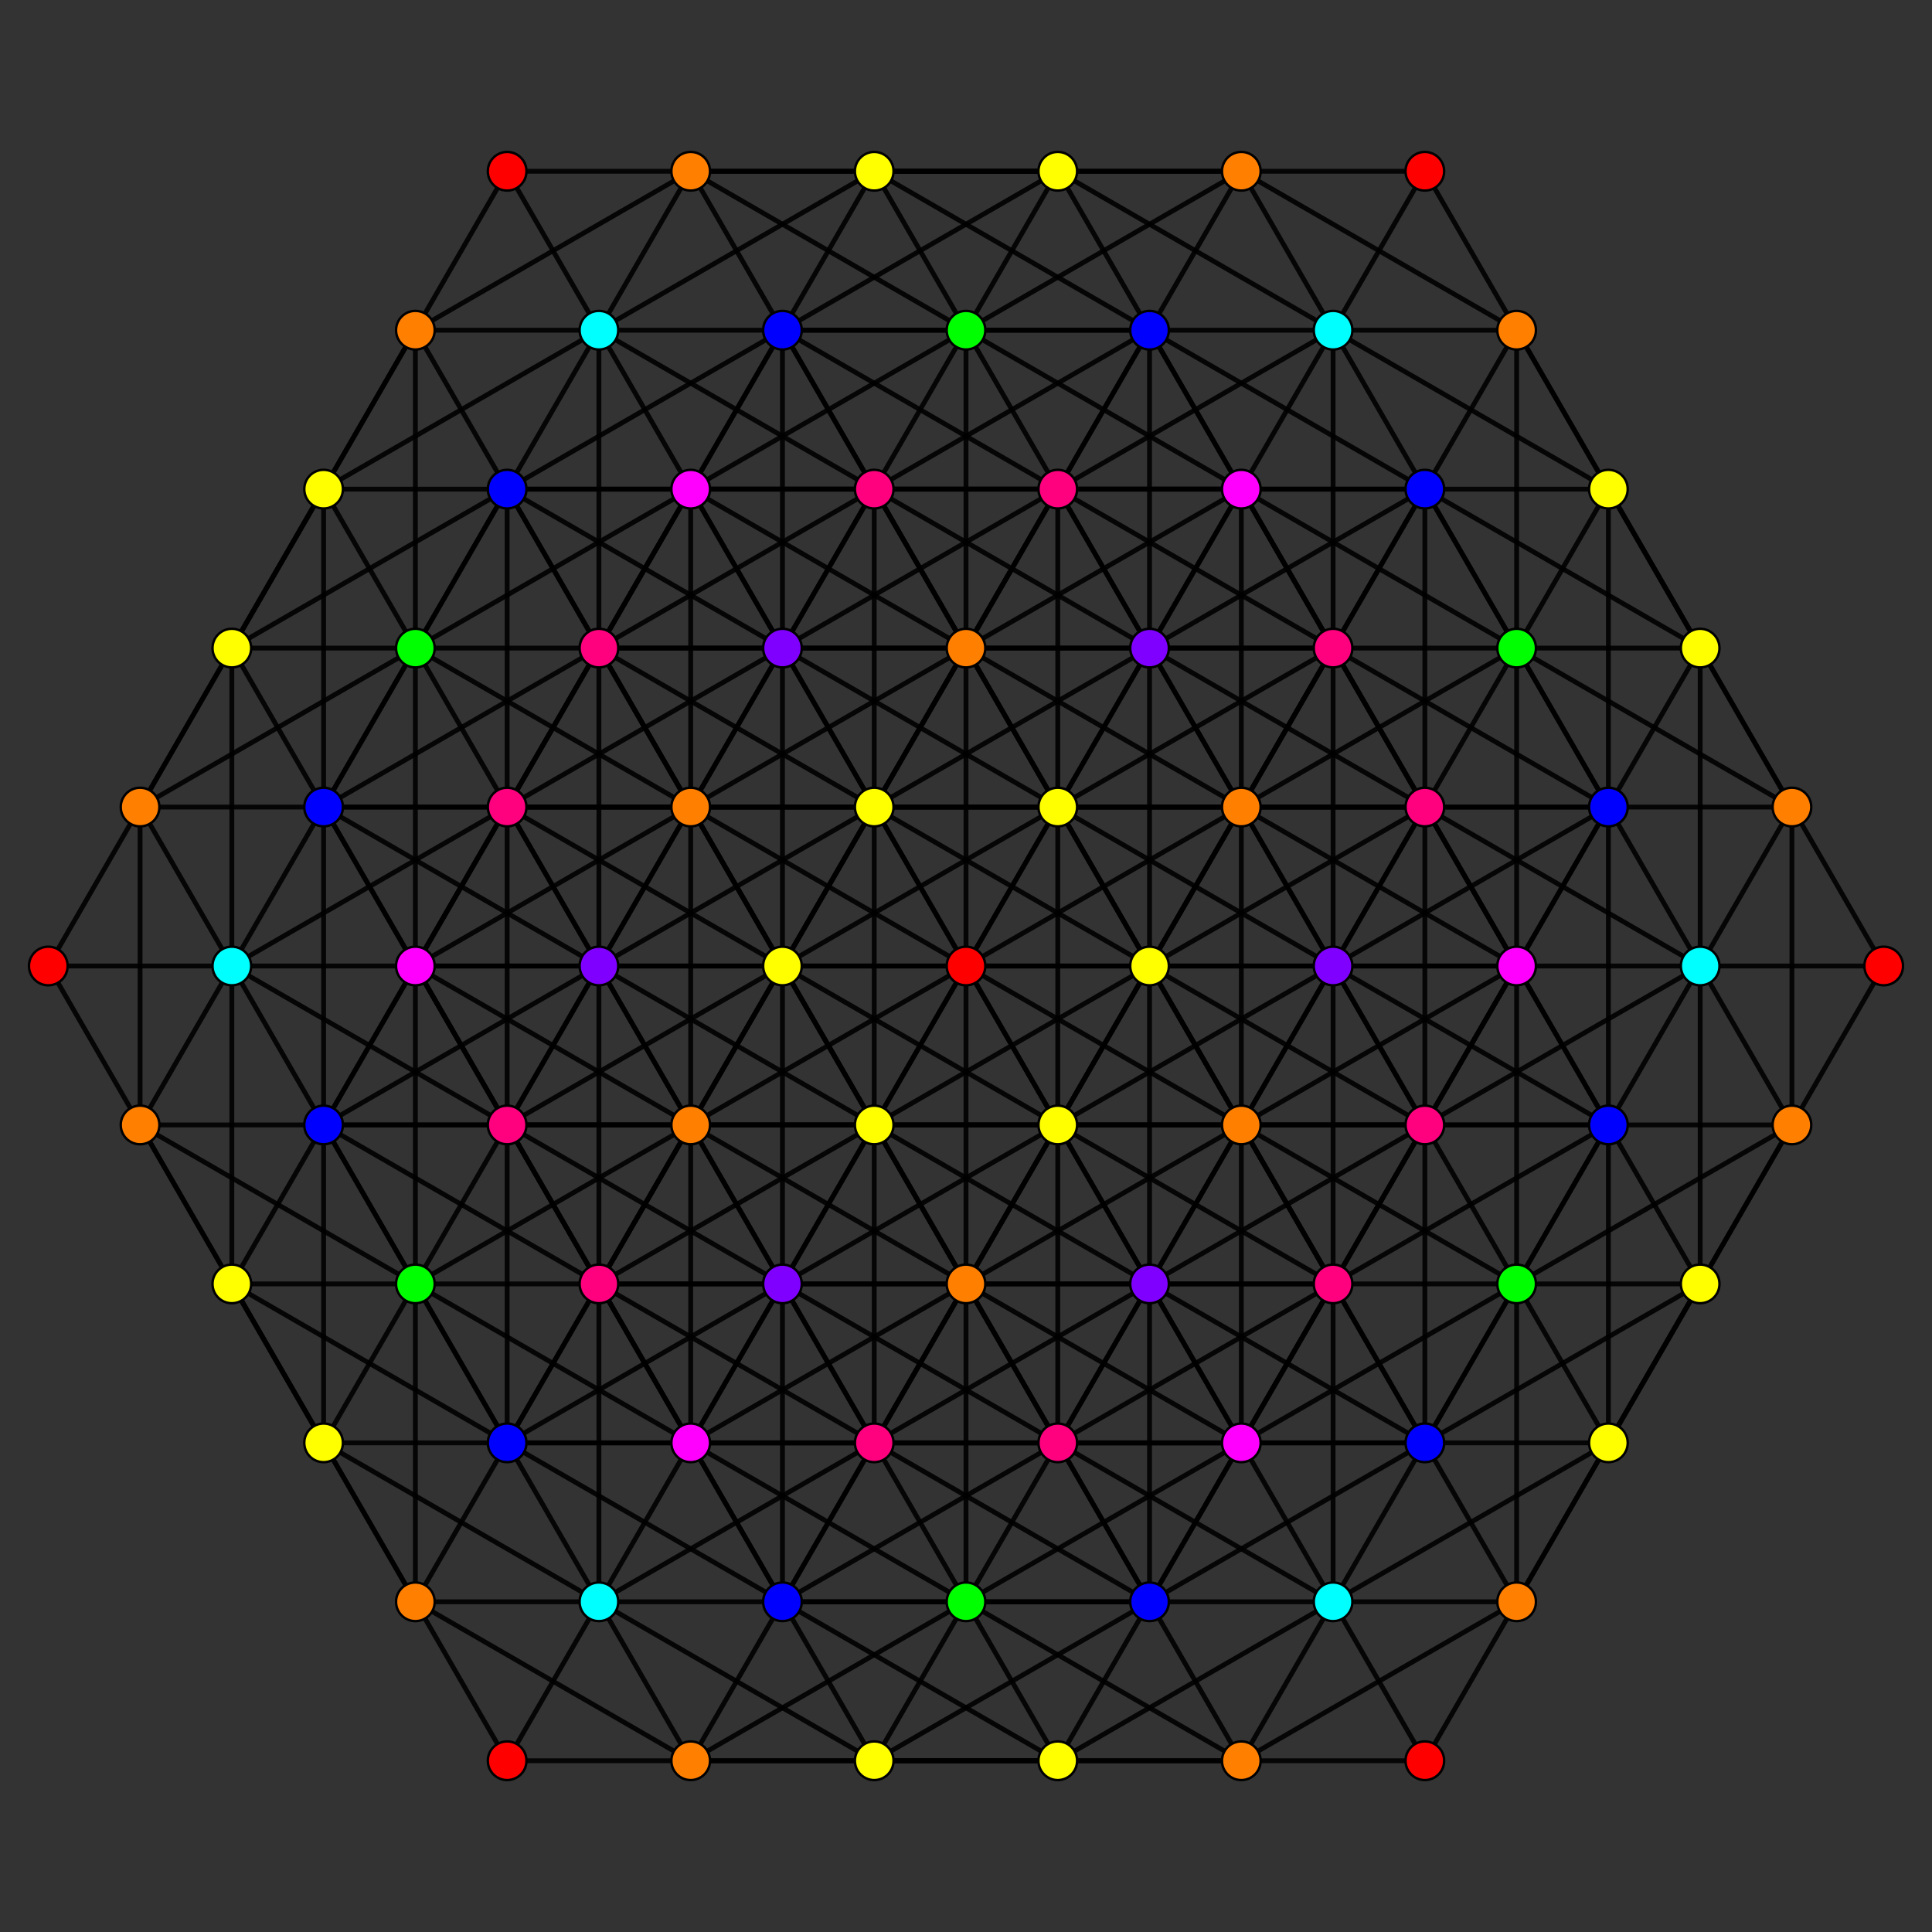 <?xml version="1.0" encoding="UTF-8" standalone="no"?>
<svg
xmlns="http://www.w3.org/2000/svg"
version="1.0"
width="1600" height="1600"
id="8-simplex_t045_A5.svg">
<rect width="100%" height="100%" fill="#333333" stroke="none"/>
<g style="stroke:#000000;stroke-width:4.0;stroke-opacity:0.90;">
<line x1="876.000" y1="931.636" x2="800.000" y2="1063.272"/>
<line x1="876.000" y1="931.636" x2="1028.000" y2="931.636"/>
<line x1="876.000" y1="931.636" x2="1104.000" y2="800.000"/>
<line x1="876.000" y1="931.636" x2="1028.000" y2="668.364"/>
<line x1="876.000" y1="931.636" x2="876.000" y2="668.364"/>
<line x1="876.000" y1="931.636" x2="648.000" y2="1063.272"/>
<line x1="876.000" y1="931.636" x2="572.000" y2="931.636"/>
<line x1="876.000" y1="931.636" x2="648.000" y2="800.000"/>
<line x1="800.000" y1="1063.272" x2="800.000" y2="1063.272"/>
<line x1="800.000" y1="1063.272" x2="876.000" y2="1194.908"/>
<line x1="800.000" y1="1063.272" x2="952.000" y2="1063.272"/>
<line x1="800.000" y1="1063.272" x2="724.000" y2="931.636"/>
<line x1="800.000" y1="1063.272" x2="724.000" y2="1194.908"/>
<line x1="800.000" y1="1063.272" x2="572.000" y2="1194.908"/>
<line x1="800.000" y1="1063.272" x2="496.000" y2="1063.272"/>
<line x1="800.000" y1="1063.272" x2="572.000" y2="931.636"/>
<line x1="1028.000" y1="931.636" x2="1104.000" y2="1063.272"/>
<line x1="1028.000" y1="931.636" x2="1104.000" y2="800.000"/>
<line x1="1028.000" y1="931.636" x2="1028.000" y2="668.364"/>
<line x1="1028.000" y1="931.636" x2="876.000" y2="668.364"/>
<line x1="1028.000" y1="931.636" x2="952.000" y2="1063.272"/>
<line x1="1028.000" y1="931.636" x2="800.000" y2="1063.272"/>
<line x1="1028.000" y1="931.636" x2="724.000" y2="931.636"/>
<line x1="1028.000" y1="931.636" x2="952.000" y2="800.000"/>
<line x1="876.000" y1="1194.908" x2="1028.000" y2="1194.908"/>
<line x1="876.000" y1="1194.908" x2="952.000" y2="1326.543"/>
<line x1="876.000" y1="1194.908" x2="952.000" y2="1063.272"/>
<line x1="876.000" y1="1194.908" x2="876.000" y2="931.636"/>
<line x1="876.000" y1="1194.908" x2="724.000" y2="931.636"/>
<line x1="876.000" y1="1194.908" x2="800.000" y2="1326.543"/>
<line x1="876.000" y1="1194.908" x2="648.000" y2="1326.543"/>
<line x1="876.000" y1="1194.908" x2="572.000" y2="1194.908"/>
<line x1="876.000" y1="1194.908" x2="724.000" y2="1194.908"/>
<line x1="1104.000" y1="1063.272" x2="1104.000" y2="1063.272"/>
<line x1="1104.000" y1="1063.272" x2="1028.000" y2="1194.908"/>
<line x1="1104.000" y1="1063.272" x2="1256.000" y2="1063.272"/>
<line x1="1104.000" y1="1063.272" x2="1180.000" y2="931.636"/>
<line x1="1104.000" y1="1063.272" x2="876.000" y2="1194.908"/>
<line x1="1104.000" y1="1063.272" x2="800.000" y2="1063.272"/>
<line x1="1028.000" y1="1194.908" x2="952.000" y2="1326.543"/>
<line x1="1028.000" y1="1194.908" x2="1256.000" y2="1063.272"/>
<line x1="1028.000" y1="1194.908" x2="1180.000" y2="931.636"/>
<line x1="1028.000" y1="1194.908" x2="1028.000" y2="931.636"/>
<line x1="1028.000" y1="1194.908" x2="800.000" y2="1326.543"/>
<line x1="1028.000" y1="1194.908" x2="724.000" y2="1194.908"/>
<line x1="952.000" y1="1326.543" x2="952.000" y2="1326.543"/>
<line x1="952.000" y1="1326.543" x2="1104.000" y2="1326.543"/>
<line x1="952.000" y1="1326.543" x2="876.000" y2="1458.179"/>
<line x1="952.000" y1="1326.543" x2="724.000" y2="1458.179"/>
<line x1="952.000" y1="1326.543" x2="648.000" y2="1326.543"/>
<line x1="952.000" y1="1326.543" x2="800.000" y2="1326.543"/>
<line x1="1104.000" y1="800.000" x2="1256.000" y2="800.000"/>
<line x1="1104.000" y1="800.000" x2="1028.000" y2="668.364"/>
<line x1="1104.000" y1="800.000" x2="876.000" y2="668.364"/>
<line x1="952.000" y1="1063.272" x2="1180.000" y2="931.636"/>
<line x1="952.000" y1="1063.272" x2="1104.000" y2="1063.272"/>
<line x1="952.000" y1="1063.272" x2="876.000" y2="931.636"/>
<line x1="952.000" y1="1063.272" x2="724.000" y2="931.636"/>
<line x1="952.000" y1="1063.272" x2="724.000" y2="1194.908"/>
<line x1="1256.000" y1="1063.272" x2="1332.000" y2="931.636"/>
<line x1="1256.000" y1="1063.272" x2="1408.000" y2="1063.272"/>
<line x1="1256.000" y1="1063.272" x2="1180.000" y2="931.636"/>
<line x1="1256.000" y1="1063.272" x2="1028.000" y2="931.636"/>
<line x1="1256.000" y1="1063.272" x2="1180.000" y2="1194.908"/>
<line x1="1104.000" y1="1326.543" x2="1180.000" y2="1194.908"/>
<line x1="1104.000" y1="1326.543" x2="1332.000" y2="1194.908"/>
<line x1="1104.000" y1="1326.543" x2="1256.000" y2="1326.543"/>
<line x1="1104.000" y1="1326.543" x2="1028.000" y2="1194.908"/>
<line x1="1104.000" y1="1326.543" x2="876.000" y2="1194.908"/>
<line x1="1104.000" y1="1326.543" x2="1028.000" y2="1458.179"/>
<line x1="1104.000" y1="1326.543" x2="876.000" y2="1458.179"/>
<line x1="1256.000" y1="800.000" x2="1256.000" y2="800.000"/>
<line x1="1256.000" y1="800.000" x2="1180.000" y2="931.636"/>
<line x1="1256.000" y1="800.000" x2="1332.000" y2="931.636"/>
<line x1="1256.000" y1="800.000" x2="1332.000" y2="668.364"/>
<line x1="1256.000" y1="800.000" x2="1180.000" y2="668.364"/>
<line x1="1256.000" y1="800.000" x2="1028.000" y2="931.636"/>
<line x1="1256.000" y1="800.000" x2="1028.000" y2="668.364"/>
<line x1="1180.000" y1="931.636" x2="1332.000" y2="931.636"/>
<line x1="1180.000" y1="931.636" x2="1332.000" y2="668.364"/>
<line x1="1180.000" y1="931.636" x2="1180.000" y2="668.364"/>
<line x1="1180.000" y1="931.636" x2="952.000" y2="800.000"/>
<line x1="1180.000" y1="931.636" x2="1028.000" y2="931.636"/>
<line x1="1104.000" y1="1063.272" x2="1180.000" y2="1194.908"/>
<line x1="1104.000" y1="1063.272" x2="876.000" y2="931.636"/>
<line x1="1332.000" y1="931.636" x2="1408.000" y2="1063.272"/>
<line x1="1332.000" y1="931.636" x2="1332.000" y2="668.364"/>
<line x1="1332.000" y1="931.636" x2="1180.000" y2="668.364"/>
<line x1="1332.000" y1="931.636" x2="1104.000" y2="1063.272"/>
<line x1="1180.000" y1="1194.908" x2="1332.000" y2="1194.908"/>
<line x1="1180.000" y1="1194.908" x2="1256.000" y2="1326.543"/>
<line x1="1180.000" y1="1194.908" x2="1180.000" y2="931.636"/>
<line x1="1180.000" y1="1194.908" x2="1028.000" y2="931.636"/>
<line x1="1180.000" y1="1194.908" x2="952.000" y2="1326.543"/>
<line x1="1180.000" y1="1194.908" x2="1028.000" y2="1194.908"/>
<line x1="1408.000" y1="1063.272" x2="1408.000" y2="1063.272"/>
<line x1="1408.000" y1="1063.272" x2="1332.000" y2="1194.908"/>
<line x1="1408.000" y1="1063.272" x2="1484.000" y2="931.636"/>
<line x1="1408.000" y1="1063.272" x2="1180.000" y2="1194.908"/>
<line x1="1332.000" y1="1194.908" x2="1256.000" y2="1326.543"/>
<line x1="1332.000" y1="1194.908" x2="1484.000" y2="931.636"/>
<line x1="1332.000" y1="1194.908" x2="1332.000" y2="931.636"/>
<line x1="1256.000" y1="1326.543" x2="1256.000" y2="1326.543"/>
<line x1="1256.000" y1="1326.543" x2="1180.000" y2="1458.179"/>
<line x1="1256.000" y1="1326.543" x2="1028.000" y2="1458.179"/>
<line x1="1028.000" y1="668.364" x2="1104.000" y2="536.728"/>
<line x1="1028.000" y1="668.364" x2="876.000" y2="668.364"/>
<line x1="1028.000" y1="668.364" x2="952.000" y2="800.000"/>
<line x1="1028.000" y1="668.364" x2="724.000" y2="668.364"/>
<line x1="1028.000" y1="668.364" x2="800.000" y2="536.728"/>
<line x1="1028.000" y1="668.364" x2="952.000" y2="536.728"/>
<line x1="876.000" y1="931.636" x2="952.000" y2="800.000"/>
<line x1="876.000" y1="931.636" x2="724.000" y2="931.636"/>
<line x1="1180.000" y1="931.636" x2="876.000" y2="931.636"/>
<line x1="1180.000" y1="931.636" x2="1104.000" y2="800.000"/>
<line x1="1332.000" y1="668.364" x2="1256.000" y2="536.728"/>
<line x1="1332.000" y1="668.364" x2="1408.000" y2="536.728"/>
<line x1="1332.000" y1="668.364" x2="1180.000" y2="668.364"/>
<line x1="1332.000" y1="668.364" x2="1104.000" y2="536.728"/>
<line x1="1484.000" y1="931.636" x2="1408.000" y2="800.000"/>
<line x1="1484.000" y1="931.636" x2="1484.000" y2="668.364"/>
<line x1="1484.000" y1="931.636" x2="1560.000" y2="800.000"/>
<line x1="1484.000" y1="931.636" x2="1332.000" y2="931.636"/>
<line x1="1332.000" y1="1194.908" x2="1256.000" y2="1063.272"/>
<line x1="1104.000" y1="536.728" x2="1104.000" y2="536.728"/>
<line x1="1104.000" y1="536.728" x2="1180.000" y2="668.364"/>
<line x1="1104.000" y1="536.728" x2="1256.000" y2="536.728"/>
<line x1="1104.000" y1="536.728" x2="1028.000" y2="405.092"/>
<line x1="1104.000" y1="536.728" x2="800.000" y2="536.728"/>
<line x1="1104.000" y1="536.728" x2="876.000" y2="405.092"/>
<line x1="1028.000" y1="668.364" x2="1180.000" y2="668.364"/>
<line x1="1028.000" y1="668.364" x2="1256.000" y2="536.728"/>
<line x1="1028.000" y1="668.364" x2="1028.000" y2="405.092"/>
<line x1="952.000" y1="800.000" x2="952.000" y2="800.000"/>
<line x1="952.000" y1="800.000" x2="1104.000" y2="800.000"/>
<line x1="952.000" y1="800.000" x2="876.000" y2="668.364"/>
<line x1="952.000" y1="800.000" x2="648.000" y2="800.000"/>
<line x1="952.000" y1="800.000" x2="724.000" y2="668.364"/>
<line x1="952.000" y1="800.000" x2="800.000" y2="800.000"/>
<line x1="1180.000" y1="668.364" x2="1256.000" y2="536.728"/>
<line x1="1180.000" y1="668.364" x2="1028.000" y2="405.092"/>
<line x1="1180.000" y1="668.364" x2="1104.000" y2="800.000"/>
<line x1="1180.000" y1="668.364" x2="876.000" y2="668.364"/>
<line x1="1256.000" y1="800.000" x2="1408.000" y2="800.000"/>
<line x1="1256.000" y1="800.000" x2="952.000" y2="800.000"/>
<line x1="1180.000" y1="931.636" x2="1408.000" y2="800.000"/>
<line x1="1256.000" y1="536.728" x2="1408.000" y2="536.728"/>
<line x1="1256.000" y1="536.728" x2="1028.000" y2="405.092"/>
<line x1="1256.000" y1="536.728" x2="1180.000" y2="405.092"/>
<line x1="1104.000" y1="800.000" x2="1332.000" y2="668.364"/>
<line x1="1408.000" y1="800.000" x2="1484.000" y2="668.364"/>
<line x1="1408.000" y1="800.000" x2="1560.000" y2="800.000"/>
<line x1="1408.000" y1="800.000" x2="1180.000" y2="668.364"/>
<line x1="1408.000" y1="800.000" x2="1332.000" y2="931.636"/>
<line x1="1408.000" y1="800.000" x2="1332.000" y2="668.364"/>
<line x1="1256.000" y1="1063.272" x2="1484.000" y2="931.636"/>
<line x1="1408.000" y1="536.728" x2="1408.000" y2="536.728"/>
<line x1="1408.000" y1="536.728" x2="1484.000" y2="668.364"/>
<line x1="1408.000" y1="536.728" x2="1332.000" y2="405.092"/>
<line x1="1408.000" y1="536.728" x2="1180.000" y2="405.092"/>
<line x1="1332.000" y1="668.364" x2="1484.000" y2="668.364"/>
<line x1="1332.000" y1="668.364" x2="1332.000" y2="405.092"/>
<line x1="1484.000" y1="668.364" x2="1560.000" y2="800.000"/>
<line x1="1484.000" y1="668.364" x2="1332.000" y2="405.092"/>
<line x1="1560.000" y1="800.000" x2="1560.000" y2="800.000"/>
<line x1="876.000" y1="668.364" x2="800.000" y2="536.728"/>
<line x1="876.000" y1="668.364" x2="648.000" y2="800.000"/>
<line x1="876.000" y1="668.364" x2="572.000" y2="668.364"/>
<line x1="876.000" y1="668.364" x2="648.000" y2="536.728"/>
<line x1="724.000" y1="931.636" x2="724.000" y2="668.364"/>
<line x1="724.000" y1="931.636" x2="648.000" y2="800.000"/>
<line x1="724.000" y1="931.636" x2="496.000" y2="1063.272"/>
<line x1="724.000" y1="931.636" x2="420.000" y2="931.636"/>
<line x1="724.000" y1="931.636" x2="496.000" y2="800.000"/>
<line x1="724.000" y1="931.636" x2="572.000" y2="931.636"/>
<line x1="1180.000" y1="668.364" x2="952.000" y2="536.728"/>
<line x1="1180.000" y1="668.364" x2="952.000" y2="800.000"/>
<line x1="1028.000" y1="931.636" x2="800.000" y2="800.000"/>
<line x1="1332.000" y1="931.636" x2="1104.000" y2="800.000"/>
<line x1="1180.000" y1="1194.908" x2="952.000" y2="1063.272"/>
<line x1="1028.000" y1="405.092" x2="876.000" y2="405.092"/>
<line x1="1028.000" y1="405.092" x2="952.000" y2="273.457"/>
<line x1="1028.000" y1="405.092" x2="724.000" y2="405.092"/>
<line x1="1028.000" y1="405.092" x2="800.000" y2="273.457"/>
<line x1="876.000" y1="668.364" x2="724.000" y2="668.364"/>
<line x1="876.000" y1="668.364" x2="876.000" y2="405.092"/>
<line x1="1332.000" y1="405.092" x2="1180.000" y2="405.092"/>
<line x1="1332.000" y1="405.092" x2="1104.000" y2="273.457"/>
<line x1="1332.000" y1="405.092" x2="1256.000" y2="273.457"/>
<line x1="1180.000" y1="668.364" x2="1180.000" y2="405.092"/>
<line x1="1484.000" y1="668.364" x2="1256.000" y2="536.728"/>
<line x1="800.000" y1="536.728" x2="800.000" y2="536.728"/>
<line x1="800.000" y1="536.728" x2="724.000" y2="668.364"/>
<line x1="800.000" y1="536.728" x2="952.000" y2="536.728"/>
<line x1="800.000" y1="536.728" x2="876.000" y2="405.092"/>
<line x1="800.000" y1="536.728" x2="572.000" y2="668.364"/>
<line x1="800.000" y1="536.728" x2="496.000" y2="536.728"/>
<line x1="800.000" y1="536.728" x2="572.000" y2="405.092"/>
<line x1="800.000" y1="536.728" x2="724.000" y2="405.092"/>
<line x1="724.000" y1="668.364" x2="648.000" y2="800.000"/>
<line x1="724.000" y1="668.364" x2="952.000" y2="536.728"/>
<line x1="724.000" y1="668.364" x2="876.000" y2="405.092"/>
<line x1="724.000" y1="668.364" x2="496.000" y2="800.000"/>
<line x1="724.000" y1="668.364" x2="420.000" y2="668.364"/>
<line x1="724.000" y1="668.364" x2="496.000" y2="536.728"/>
<line x1="724.000" y1="668.364" x2="572.000" y2="668.364"/>
<line x1="648.000" y1="800.000" x2="648.000" y2="800.000"/>
<line x1="648.000" y1="800.000" x2="800.000" y2="800.000"/>
<line x1="648.000" y1="800.000" x2="420.000" y2="931.636"/>
<line x1="648.000" y1="800.000" x2="344.000" y2="800.000"/>
<line x1="648.000" y1="800.000" x2="420.000" y2="668.364"/>
<line x1="648.000" y1="800.000" x2="496.000" y2="800.000"/>
<line x1="876.000" y1="668.364" x2="952.000" y2="536.728"/>
<line x1="724.000" y1="931.636" x2="800.000" y2="800.000"/>
<line x1="952.000" y1="800.000" x2="724.000" y2="931.636"/>
<line x1="800.000" y1="1063.272" x2="648.000" y2="1063.272"/>
<line x1="952.000" y1="536.728" x2="1104.000" y2="536.728"/>
<line x1="952.000" y1="536.728" x2="876.000" y2="405.092"/>
<line x1="952.000" y1="536.728" x2="724.000" y2="405.092"/>
<line x1="800.000" y1="800.000" x2="1028.000" y2="668.364"/>
<line x1="800.000" y1="800.000" x2="724.000" y2="668.364"/>
<line x1="800.000" y1="800.000" x2="572.000" y2="931.636"/>
<line x1="800.000" y1="800.000" x2="572.000" y2="668.364"/>
<line x1="1104.000" y1="536.728" x2="1180.000" y2="405.092"/>
<line x1="1104.000" y1="536.728" x2="876.000" y2="668.364"/>
<line x1="1028.000" y1="668.364" x2="1180.000" y2="405.092"/>
<line x1="876.000" y1="405.092" x2="952.000" y2="273.457"/>
<line x1="876.000" y1="405.092" x2="572.000" y2="405.092"/>
<line x1="876.000" y1="405.092" x2="648.000" y2="273.457"/>
<line x1="876.000" y1="405.092" x2="800.000" y2="273.457"/>
<line x1="876.000" y1="405.092" x2="724.000" y2="405.092"/>
<line x1="1180.000" y1="405.092" x2="1104.000" y2="273.457"/>
<line x1="1180.000" y1="405.092" x2="1256.000" y2="273.457"/>
<line x1="1180.000" y1="405.092" x2="952.000" y2="273.457"/>
<line x1="1180.000" y1="405.092" x2="1028.000" y2="405.092"/>
<line x1="952.000" y1="273.457" x2="952.000" y2="273.457"/>
<line x1="952.000" y1="273.457" x2="1104.000" y2="273.457"/>
<line x1="952.000" y1="273.457" x2="648.000" y2="273.457"/>
<line x1="952.000" y1="273.457" x2="724.000" y2="141.821"/>
<line x1="952.000" y1="273.457" x2="876.000" y2="141.821"/>
<line x1="952.000" y1="273.457" x2="800.000" y2="273.457"/>
<line x1="876.000" y1="405.092" x2="1104.000" y2="273.457"/>
<line x1="800.000" y1="536.728" x2="648.000" y2="536.728"/>
<line x1="1028.000" y1="405.092" x2="1104.000" y2="273.457"/>
<line x1="1104.000" y1="273.457" x2="1256.000" y2="273.457"/>
<line x1="1104.000" y1="273.457" x2="876.000" y2="141.821"/>
<line x1="1104.000" y1="273.457" x2="1028.000" y2="141.821"/>
<line x1="952.000" y1="536.728" x2="1180.000" y2="405.092"/>
<line x1="1256.000" y1="536.728" x2="1332.000" y2="405.092"/>
<line x1="1256.000" y1="273.457" x2="1256.000" y2="273.457"/>
<line x1="1256.000" y1="273.457" x2="1028.000" y2="141.821"/>
<line x1="1256.000" y1="273.457" x2="1180.000" y2="141.821"/>
<line x1="800.000" y1="1063.272" x2="952.000" y2="800.000"/>
<line x1="800.000" y1="1063.272" x2="648.000" y2="800.000"/>
<line x1="724.000" y1="1194.908" x2="724.000" y2="1194.908"/>
<line x1="724.000" y1="1194.908" x2="800.000" y2="1326.543"/>
<line x1="724.000" y1="1194.908" x2="572.000" y2="1194.908"/>
<line x1="724.000" y1="1194.908" x2="496.000" y2="1063.272"/>
<line x1="724.000" y1="1194.908" x2="572.000" y2="931.636"/>
<line x1="952.000" y1="1063.272" x2="1028.000" y2="1194.908"/>
<line x1="952.000" y1="1063.272" x2="952.000" y2="800.000"/>
<line x1="800.000" y1="1326.543" x2="876.000" y2="1458.179"/>
<line x1="800.000" y1="1326.543" x2="800.000" y2="1063.272"/>
<line x1="800.000" y1="1326.543" x2="648.000" y2="1326.543"/>
<line x1="800.000" y1="1326.543" x2="572.000" y2="1194.908"/>
<line x1="1028.000" y1="1194.908" x2="1028.000" y2="1194.908"/>
<line x1="1028.000" y1="1194.908" x2="800.000" y2="1063.272"/>
<line x1="952.000" y1="1326.543" x2="1104.000" y2="1063.272"/>
<line x1="952.000" y1="1326.543" x2="724.000" y2="1194.908"/>
<line x1="876.000" y1="1458.179" x2="876.000" y2="1458.179"/>
<line x1="876.000" y1="1458.179" x2="1028.000" y2="1458.179"/>
<line x1="876.000" y1="1458.179" x2="724.000" y2="1458.179"/>
<line x1="876.000" y1="1458.179" x2="648.000" y2="1326.543"/>
<line x1="1180.000" y1="1194.908" x2="876.000" y2="1194.908"/>
<line x1="1028.000" y1="1458.179" x2="1180.000" y2="1458.179"/>
<line x1="1028.000" y1="1458.179" x2="952.000" y2="1326.543"/>
<line x1="1028.000" y1="1458.179" x2="724.000" y2="1458.179"/>
<line x1="1180.000" y1="931.636" x2="1180.000" y2="931.636"/>
<line x1="1180.000" y1="931.636" x2="1028.000" y2="668.364"/>
<line x1="1104.000" y1="1063.272" x2="1256.000" y2="800.000"/>
<line x1="1104.000" y1="1063.272" x2="952.000" y2="800.000"/>
<line x1="1028.000" y1="1194.908" x2="876.000" y2="931.636"/>
<line x1="1256.000" y1="1063.272" x2="1256.000" y2="800.000"/>
<line x1="1104.000" y1="1326.543" x2="1180.000" y2="1458.179"/>
<line x1="1104.000" y1="1326.543" x2="1104.000" y2="1063.272"/>
<line x1="1332.000" y1="1194.908" x2="1332.000" y2="1194.908"/>
<line x1="1256.000" y1="1326.543" x2="1408.000" y2="1063.272"/>
<line x1="1180.000" y1="1458.179" x2="1180.000" y2="1458.179"/>
<line x1="952.000" y1="800.000" x2="800.000" y2="536.728"/>
<line x1="952.000" y1="800.000" x2="952.000" y2="536.728"/>
<line x1="1104.000" y1="1063.272" x2="1104.000" y2="800.000"/>
<line x1="952.000" y1="1326.543" x2="952.000" y2="1063.272"/>
<line x1="1256.000" y1="800.000" x2="1104.000" y2="536.728"/>
<line x1="1256.000" y1="800.000" x2="1256.000" y2="536.728"/>
<line x1="1408.000" y1="1063.272" x2="1408.000" y2="800.000"/>
<line x1="1256.000" y1="1326.543" x2="1256.000" y2="1063.272"/>
<line x1="1028.000" y1="668.364" x2="1028.000" y2="668.364"/>
<line x1="1028.000" y1="668.364" x2="876.000" y2="405.092"/>
<line x1="876.000" y1="931.636" x2="876.000" y2="931.636"/>
<line x1="876.000" y1="931.636" x2="724.000" y2="668.364"/>
<line x1="876.000" y1="931.636" x2="800.000" y2="800.000"/>
<line x1="1104.000" y1="800.000" x2="1104.000" y2="536.728"/>
<line x1="1332.000" y1="931.636" x2="1028.000" y2="931.636"/>
<line x1="1332.000" y1="668.364" x2="1332.000" y2="668.364"/>
<line x1="1332.000" y1="668.364" x2="1180.000" y2="405.092"/>
<line x1="1408.000" y1="800.000" x2="1408.000" y2="536.728"/>
<line x1="1484.000" y1="931.636" x2="1484.000" y2="931.636"/>
<line x1="648.000" y1="1063.272" x2="572.000" y2="1194.908"/>
<line x1="648.000" y1="1063.272" x2="572.000" y2="931.636"/>
<line x1="648.000" y1="1063.272" x2="648.000" y2="800.000"/>
<line x1="572.000" y1="1194.908" x2="572.000" y2="1194.908"/>
<line x1="572.000" y1="1194.908" x2="648.000" y2="1326.543"/>
<line x1="572.000" y1="1194.908" x2="496.000" y2="1063.272"/>
<line x1="572.000" y1="1194.908" x2="572.000" y2="931.636"/>
<line x1="572.000" y1="1194.908" x2="420.000" y2="1194.908"/>
<line x1="648.000" y1="1326.543" x2="724.000" y2="1458.179"/>
<line x1="648.000" y1="1326.543" x2="724.000" y2="1194.908"/>
<line x1="648.000" y1="1326.543" x2="496.000" y2="1063.272"/>
<line x1="648.000" y1="1326.543" x2="420.000" y2="1194.908"/>
<line x1="876.000" y1="1194.908" x2="876.000" y2="1194.908"/>
<line x1="876.000" y1="1194.908" x2="1028.000" y2="931.636"/>
<line x1="800.000" y1="1326.543" x2="724.000" y2="1458.179"/>
<line x1="724.000" y1="1458.179" x2="724.000" y2="1458.179"/>
<line x1="724.000" y1="1458.179" x2="572.000" y2="1458.179"/>
<line x1="724.000" y1="1194.908" x2="724.000" y2="931.636"/>
<line x1="724.000" y1="1194.908" x2="420.000" y2="1194.908"/>
<line x1="876.000" y1="1458.179" x2="572.000" y2="1458.179"/>
<line x1="1028.000" y1="931.636" x2="1028.000" y2="931.636"/>
<line x1="1028.000" y1="931.636" x2="1180.000" y2="668.364"/>
<line x1="952.000" y1="1326.543" x2="800.000" y2="1063.272"/>
<line x1="1180.000" y1="1194.908" x2="1180.000" y2="1194.908"/>
<line x1="1180.000" y1="1194.908" x2="1332.000" y2="931.636"/>
<line x1="1028.000" y1="1458.179" x2="1028.000" y2="1458.179"/>
<line x1="572.000" y1="931.636" x2="496.000" y2="1063.272"/>
<line x1="572.000" y1="931.636" x2="648.000" y2="800.000"/>
<line x1="572.000" y1="931.636" x2="724.000" y2="668.364"/>
<line x1="572.000" y1="931.636" x2="572.000" y2="668.364"/>
<line x1="572.000" y1="931.636" x2="496.000" y2="800.000"/>
<line x1="496.000" y1="1063.272" x2="496.000" y2="1063.272"/>
<line x1="496.000" y1="1063.272" x2="420.000" y2="931.636"/>
<line x1="496.000" y1="1063.272" x2="344.000" y2="1063.272"/>
<line x1="724.000" y1="931.636" x2="572.000" y2="668.364"/>
<line x1="572.000" y1="1194.908" x2="420.000" y2="931.636"/>
<line x1="572.000" y1="1194.908" x2="344.000" y2="1063.272"/>
<line x1="724.000" y1="1194.908" x2="876.000" y2="931.636"/>
<line x1="724.000" y1="1194.908" x2="648.000" y2="1063.272"/>
<line x1="648.000" y1="1326.543" x2="648.000" y2="1326.543"/>
<line x1="648.000" y1="1326.543" x2="496.000" y2="1326.543"/>
<line x1="648.000" y1="800.000" x2="800.000" y2="536.728"/>
<line x1="648.000" y1="800.000" x2="648.000" y2="536.728"/>
<line x1="648.000" y1="800.000" x2="572.000" y2="668.364"/>
<line x1="572.000" y1="931.636" x2="572.000" y2="931.636"/>
<line x1="572.000" y1="931.636" x2="420.000" y2="931.636"/>
<line x1="800.000" y1="1326.543" x2="800.000" y2="1326.543"/>
<line x1="952.000" y1="800.000" x2="1104.000" y2="536.728"/>
<line x1="1180.000" y1="668.364" x2="1180.000" y2="668.364"/>
<line x1="952.000" y1="1063.272" x2="952.000" y2="1063.272"/>
<line x1="1332.000" y1="931.636" x2="1332.000" y2="931.636"/>
<line x1="1256.000" y1="1063.272" x2="1256.000" y2="1063.272"/>
<line x1="1104.000" y1="1326.543" x2="1104.000" y2="1326.543"/>
<line x1="572.000" y1="931.636" x2="344.000" y2="1063.272"/>
<line x1="724.000" y1="1194.908" x2="496.000" y2="1326.543"/>
<line x1="952.000" y1="536.728" x2="1028.000" y2="405.092"/>
<line x1="724.000" y1="931.636" x2="876.000" y2="668.364"/>
<line x1="800.000" y1="536.728" x2="1028.000" y2="405.092"/>
<line x1="724.000" y1="668.364" x2="724.000" y2="405.092"/>
<line x1="724.000" y1="668.364" x2="648.000" y2="536.728"/>
<line x1="876.000" y1="668.364" x2="724.000" y2="405.092"/>
<line x1="876.000" y1="405.092" x2="876.000" y2="405.092"/>
<line x1="800.000" y1="536.728" x2="800.000" y2="273.457"/>
<line x1="724.000" y1="668.364" x2="724.000" y2="668.364"/>
<line x1="1028.000" y1="405.092" x2="1028.000" y2="405.092"/>
<line x1="876.000" y1="668.364" x2="800.000" y2="800.000"/>
<line x1="800.000" y1="800.000" x2="800.000" y2="800.000"/>
<line x1="1104.000" y1="536.728" x2="952.000" y2="273.457"/>
<line x1="1104.000" y1="800.000" x2="1104.000" y2="800.000"/>
<line x1="1180.000" y1="405.092" x2="876.000" y2="405.092"/>
<line x1="1332.000" y1="668.364" x2="1028.000" y2="668.364"/>
<line x1="1180.000" y1="405.092" x2="1180.000" y2="405.092"/>
<line x1="1104.000" y1="536.728" x2="1104.000" y2="273.457"/>
<line x1="1332.000" y1="405.092" x2="1332.000" y2="405.092"/>
<line x1="1256.000" y1="536.728" x2="1256.000" y2="536.728"/>
<line x1="1408.000" y1="536.728" x2="1256.000" y2="273.457"/>
<line x1="1484.000" y1="668.364" x2="1484.000" y2="668.364"/>
<line x1="1408.000" y1="800.000" x2="1408.000" y2="800.000"/>
<line x1="496.000" y1="1063.272" x2="496.000" y2="800.000"/>
<line x1="496.000" y1="1063.272" x2="420.000" y2="1194.908"/>
<line x1="648.000" y1="1326.543" x2="648.000" y2="1063.272"/>
<line x1="648.000" y1="1326.543" x2="572.000" y2="1458.179"/>
<line x1="800.000" y1="1063.272" x2="800.000" y2="800.000"/>
<line x1="572.000" y1="668.364" x2="648.000" y2="536.728"/>
<line x1="572.000" y1="668.364" x2="496.000" y2="536.728"/>
<line x1="572.000" y1="668.364" x2="496.000" y2="800.000"/>
<line x1="420.000" y1="931.636" x2="496.000" y2="800.000"/>
<line x1="420.000" y1="931.636" x2="420.000" y2="668.364"/>
<line x1="420.000" y1="931.636" x2="344.000" y2="800.000"/>
<line x1="420.000" y1="931.636" x2="344.000" y2="1063.272"/>
<line x1="724.000" y1="931.636" x2="648.000" y2="1063.272"/>
<line x1="572.000" y1="1194.908" x2="496.000" y2="1326.543"/>
<line x1="648.000" y1="536.728" x2="572.000" y2="405.092"/>
<line x1="496.000" y1="800.000" x2="496.000" y2="536.728"/>
<line x1="496.000" y1="800.000" x2="420.000" y2="668.364"/>
<line x1="800.000" y1="800.000" x2="800.000" y2="536.728"/>
<line x1="724.000" y1="405.092" x2="800.000" y2="273.457"/>
<line x1="724.000" y1="405.092" x2="952.000" y2="273.457"/>
<line x1="724.000" y1="405.092" x2="572.000" y2="405.092"/>
<line x1="724.000" y1="405.092" x2="648.000" y2="273.457"/>
<line x1="724.000" y1="405.092" x2="648.000" y2="536.728"/>
<line x1="572.000" y1="668.364" x2="420.000" y2="668.364"/>
<line x1="572.000" y1="668.364" x2="572.000" y2="405.092"/>
<line x1="800.000" y1="273.457" x2="648.000" y2="273.457"/>
<line x1="800.000" y1="273.457" x2="724.000" y2="141.821"/>
<line x1="648.000" y1="536.728" x2="496.000" y2="536.728"/>
<line x1="648.000" y1="536.728" x2="648.000" y2="273.457"/>
<line x1="952.000" y1="536.728" x2="952.000" y2="273.457"/>
<line x1="572.000" y1="668.364" x2="572.000" y2="668.364"/>
<line x1="572.000" y1="668.364" x2="724.000" y2="405.092"/>
<line x1="420.000" y1="931.636" x2="420.000" y2="931.636"/>
<line x1="420.000" y1="931.636" x2="268.000" y2="931.636"/>
<line x1="496.000" y1="1063.272" x2="648.000" y2="1063.272"/>
<line x1="496.000" y1="1063.272" x2="268.000" y2="931.636"/>
<line x1="724.000" y1="931.636" x2="724.000" y2="931.636"/>
<line x1="572.000" y1="931.636" x2="268.000" y2="931.636"/>
<line x1="876.000" y1="668.364" x2="876.000" y2="668.364"/>
<line x1="876.000" y1="668.364" x2="1028.000" y2="405.092"/>
<line x1="496.000" y1="536.728" x2="496.000" y2="536.728"/>
<line x1="496.000" y1="536.728" x2="420.000" y2="668.364"/>
<line x1="496.000" y1="536.728" x2="572.000" y2="405.092"/>
<line x1="496.000" y1="536.728" x2="724.000" y2="405.092"/>
<line x1="496.000" y1="536.728" x2="344.000" y2="536.728"/>
<line x1="420.000" y1="668.364" x2="344.000" y2="800.000"/>
<line x1="420.000" y1="668.364" x2="572.000" y2="405.092"/>
<line x1="420.000" y1="668.364" x2="344.000" y2="536.728"/>
<line x1="344.000" y1="800.000" x2="344.000" y2="800.000"/>
<line x1="344.000" y1="800.000" x2="496.000" y2="800.000"/>
<line x1="344.000" y1="800.000" x2="192.000" y2="800.000"/>
<line x1="572.000" y1="668.364" x2="344.000" y2="536.728"/>
<line x1="420.000" y1="931.636" x2="192.000" y2="800.000"/>
<line x1="572.000" y1="405.092" x2="572.000" y2="405.092"/>
<line x1="572.000" y1="405.092" x2="648.000" y2="273.457"/>
<line x1="572.000" y1="405.092" x2="420.000" y2="405.092"/>
<line x1="496.000" y1="536.728" x2="648.000" y2="273.457"/>
<line x1="496.000" y1="536.728" x2="420.000" y2="405.092"/>
<line x1="420.000" y1="668.364" x2="420.000" y2="668.364"/>
<line x1="420.000" y1="668.364" x2="268.000" y2="668.364"/>
<line x1="724.000" y1="405.092" x2="724.000" y2="405.092"/>
<line x1="496.000" y1="800.000" x2="496.000" y2="800.000"/>
<line x1="572.000" y1="931.636" x2="344.000" y2="800.000"/>
<line x1="648.000" y1="1063.272" x2="648.000" y2="1063.272"/>
<line x1="724.000" y1="405.092" x2="420.000" y2="405.092"/>
<line x1="572.000" y1="668.364" x2="268.000" y2="668.364"/>
<line x1="800.000" y1="536.728" x2="952.000" y2="273.457"/>
<line x1="952.000" y1="536.728" x2="952.000" y2="536.728"/>
<line x1="572.000" y1="405.092" x2="800.000" y2="273.457"/>
<line x1="572.000" y1="405.092" x2="344.000" y2="536.728"/>
<line x1="420.000" y1="668.364" x2="192.000" y2="800.000"/>
<line x1="648.000" y1="273.457" x2="724.000" y2="141.821"/>
<line x1="648.000" y1="273.457" x2="420.000" y2="405.092"/>
<line x1="496.000" y1="536.728" x2="268.000" y2="668.364"/>
<line x1="800.000" y1="273.457" x2="876.000" y2="141.821"/>
<line x1="572.000" y1="668.364" x2="344.000" y2="800.000"/>
<line x1="952.000" y1="273.457" x2="1028.000" y2="141.821"/>
<line x1="1104.000" y1="273.457" x2="1180.000" y2="141.821"/>
<line x1="1256.000" y1="536.728" x2="1256.000" y2="273.457"/>
<line x1="648.000" y1="273.457" x2="648.000" y2="273.457"/>
<line x1="648.000" y1="273.457" x2="876.000" y2="141.821"/>
<line x1="648.000" y1="273.457" x2="496.000" y2="273.457"/>
<line x1="572.000" y1="405.092" x2="496.000" y2="273.457"/>
<line x1="724.000" y1="405.092" x2="496.000" y2="273.457"/>
<line x1="724.000" y1="141.821" x2="724.000" y2="141.821"/>
<line x1="724.000" y1="141.821" x2="876.000" y2="141.821"/>
<line x1="724.000" y1="141.821" x2="572.000" y2="141.821"/>
<line x1="648.000" y1="273.457" x2="572.000" y2="141.821"/>
<line x1="876.000" y1="141.821" x2="876.000" y2="141.821"/>
<line x1="876.000" y1="141.821" x2="1028.000" y2="141.821"/>
<line x1="800.000" y1="273.457" x2="800.000" y2="273.457"/>
<line x1="648.000" y1="536.728" x2="648.000" y2="536.728"/>
<line x1="876.000" y1="141.821" x2="572.000" y2="141.821"/>
<line x1="1028.000" y1="141.821" x2="1180.000" y2="141.821"/>
<line x1="1028.000" y1="141.821" x2="724.000" y2="141.821"/>
<line x1="1028.000" y1="141.821" x2="1028.000" y2="141.821"/>
<line x1="1180.000" y1="141.821" x2="1180.000" y2="141.821"/>
<line x1="1104.000" y1="273.457" x2="1104.000" y2="273.457"/>
<line x1="876.000" y1="1194.908" x2="648.000" y2="1063.272"/>
<line x1="724.000" y1="1458.179" x2="496.000" y2="1326.543"/>
<line x1="1028.000" y1="1458.179" x2="800.000" y2="1326.543"/>
<line x1="420.000" y1="1194.908" x2="344.000" y2="1063.272"/>
<line x1="420.000" y1="1194.908" x2="420.000" y2="931.636"/>
<line x1="420.000" y1="1194.908" x2="268.000" y2="1194.908"/>
<line x1="572.000" y1="1458.179" x2="496.000" y2="1326.543"/>
<line x1="572.000" y1="1458.179" x2="344.000" y2="1326.543"/>
<line x1="572.000" y1="1458.179" x2="420.000" y2="1458.179"/>
<line x1="344.000" y1="1063.272" x2="268.000" y2="931.636"/>
<line x1="344.000" y1="1063.272" x2="192.000" y2="1063.272"/>
<line x1="648.000" y1="1063.272" x2="420.000" y2="931.636"/>
<line x1="496.000" y1="1326.543" x2="268.000" y2="1194.908"/>
<line x1="496.000" y1="1326.543" x2="420.000" y2="1194.908"/>
<line x1="496.000" y1="1326.543" x2="344.000" y2="1326.543"/>
<line x1="648.000" y1="536.728" x2="876.000" y2="405.092"/>
<line x1="648.000" y1="536.728" x2="420.000" y2="668.364"/>
<line x1="496.000" y1="800.000" x2="268.000" y2="931.636"/>
<line x1="648.000" y1="1063.272" x2="420.000" y2="1194.908"/>
<line x1="420.000" y1="668.364" x2="420.000" y2="405.092"/>
<line x1="268.000" y1="931.636" x2="192.000" y2="800.000"/>
<line x1="268.000" y1="931.636" x2="268.000" y2="668.364"/>
<line x1="268.000" y1="931.636" x2="344.000" y2="800.000"/>
<line x1="268.000" y1="931.636" x2="192.000" y2="1063.272"/>
<line x1="268.000" y1="931.636" x2="116.000" y2="931.636"/>
<line x1="420.000" y1="1194.908" x2="344.000" y2="1326.543"/>
<line x1="420.000" y1="1194.908" x2="192.000" y2="1063.272"/>
<line x1="344.000" y1="536.728" x2="420.000" y2="405.092"/>
<line x1="344.000" y1="536.728" x2="268.000" y2="668.364"/>
<line x1="344.000" y1="536.728" x2="192.000" y2="536.728"/>
<line x1="192.000" y1="800.000" x2="268.000" y2="668.364"/>
<line x1="192.000" y1="800.000" x2="116.000" y2="931.636"/>
<line x1="192.000" y1="800.000" x2="116.000" y2="668.364"/>
<line x1="192.000" y1="800.000" x2="40.000" y2="800.000"/>
<line x1="496.000" y1="800.000" x2="268.000" y2="668.364"/>
<line x1="344.000" y1="1063.272" x2="268.000" y2="1194.908"/>
<line x1="344.000" y1="1063.272" x2="116.000" y2="931.636"/>
<line x1="420.000" y1="405.092" x2="268.000" y2="405.092"/>
<line x1="268.000" y1="668.364" x2="344.000" y2="800.000"/>
<line x1="268.000" y1="668.364" x2="192.000" y2="536.728"/>
<line x1="268.000" y1="668.364" x2="116.000" y2="668.364"/>
<line x1="496.000" y1="273.457" x2="572.000" y2="141.821"/>
<line x1="496.000" y1="273.457" x2="724.000" y2="141.821"/>
<line x1="496.000" y1="273.457" x2="420.000" y2="405.092"/>
<line x1="496.000" y1="273.457" x2="268.000" y2="405.092"/>
<line x1="496.000" y1="273.457" x2="344.000" y2="273.457"/>
<line x1="344.000" y1="536.728" x2="116.000" y2="668.364"/>
<line x1="344.000" y1="536.728" x2="268.000" y2="405.092"/>
<line x1="648.000" y1="536.728" x2="420.000" y2="405.092"/>
<line x1="572.000" y1="141.821" x2="344.000" y2="273.457"/>
<line x1="572.000" y1="141.821" x2="420.000" y2="141.821"/>
<line x1="420.000" y1="405.092" x2="192.000" y2="536.728"/>
<line x1="420.000" y1="405.092" x2="344.000" y2="273.457"/>
<line x1="1028.000" y1="141.821" x2="800.000" y2="273.457"/>
<line x1="572.000" y1="931.636" x2="420.000" y2="668.364"/>
<line x1="496.000" y1="1063.272" x2="648.000" y2="800.000"/>
<line x1="496.000" y1="1063.272" x2="344.000" y2="800.000"/>
<line x1="420.000" y1="1194.908" x2="420.000" y2="1194.908"/>
<line x1="420.000" y1="1194.908" x2="268.000" y2="931.636"/>
<line x1="496.000" y1="1326.543" x2="496.000" y2="1063.272"/>
<line x1="648.000" y1="1326.543" x2="800.000" y2="1063.272"/>
<line x1="572.000" y1="1458.179" x2="572.000" y2="1458.179"/>
<line x1="648.000" y1="800.000" x2="496.000" y2="536.728"/>
<line x1="724.000" y1="668.364" x2="572.000" y2="405.092"/>
<line x1="420.000" y1="931.636" x2="572.000" y2="668.364"/>
<line x1="344.000" y1="1063.272" x2="344.000" y2="800.000"/>
<line x1="268.000" y1="1194.908" x2="268.000" y2="1194.908"/>
<line x1="268.000" y1="1194.908" x2="344.000" y2="1326.543"/>
<line x1="268.000" y1="1194.908" x2="192.000" y2="1063.272"/>
<line x1="268.000" y1="1194.908" x2="268.000" y2="931.636"/>
<line x1="344.000" y1="1326.543" x2="420.000" y2="1458.179"/>
<line x1="344.000" y1="1326.543" x2="192.000" y2="1063.272"/>
<line x1="572.000" y1="1194.908" x2="724.000" y2="931.636"/>
<line x1="496.000" y1="1326.543" x2="420.000" y2="1458.179"/>
<line x1="420.000" y1="1458.179" x2="420.000" y2="1458.179"/>
<line x1="572.000" y1="1458.179" x2="800.000" y2="1326.543"/>
<line x1="268.000" y1="931.636" x2="420.000" y2="668.364"/>
<line x1="192.000" y1="1063.272" x2="192.000" y2="1063.272"/>
<line x1="192.000" y1="1063.272" x2="116.000" y2="931.636"/>
<line x1="420.000" y1="931.636" x2="268.000" y2="668.364"/>
<line x1="268.000" y1="1194.908" x2="116.000" y2="931.636"/>
<line x1="420.000" y1="1194.908" x2="572.000" y2="931.636"/>
<line x1="344.000" y1="1326.543" x2="344.000" y2="1326.543"/>
<line x1="344.000" y1="800.000" x2="496.000" y2="536.728"/>
<line x1="344.000" y1="800.000" x2="344.000" y2="536.728"/>
<line x1="268.000" y1="931.636" x2="268.000" y2="931.636"/>
<line x1="344.000" y1="1063.272" x2="344.000" y2="1063.272"/>
<line x1="496.000" y1="1326.543" x2="496.000" y2="1326.543"/>
<line x1="572.000" y1="668.364" x2="420.000" y2="405.092"/>
<line x1="496.000" y1="536.728" x2="496.000" y2="273.457"/>
<line x1="800.000" y1="536.728" x2="648.000" y2="273.457"/>
<line x1="192.000" y1="1063.272" x2="192.000" y2="800.000"/>
<line x1="344.000" y1="1326.543" x2="344.000" y2="1063.272"/>
<line x1="116.000" y1="931.636" x2="116.000" y2="668.364"/>
<line x1="116.000" y1="931.636" x2="40.000" y2="800.000"/>
<line x1="192.000" y1="800.000" x2="192.000" y2="536.728"/>
<line x1="268.000" y1="668.364" x2="268.000" y2="405.092"/>
<line x1="496.000" y1="273.457" x2="420.000" y2="141.821"/>
<line x1="344.000" y1="536.728" x2="344.000" y2="273.457"/>
<line x1="800.000" y1="273.457" x2="572.000" y2="141.821"/>
<line x1="268.000" y1="668.364" x2="268.000" y2="668.364"/>
<line x1="268.000" y1="668.364" x2="420.000" y2="405.092"/>
<line x1="116.000" y1="931.636" x2="116.000" y2="931.636"/>
<line x1="192.000" y1="536.728" x2="192.000" y2="536.728"/>
<line x1="192.000" y1="536.728" x2="116.000" y2="668.364"/>
<line x1="192.000" y1="536.728" x2="268.000" y2="405.092"/>
<line x1="116.000" y1="668.364" x2="40.000" y2="800.000"/>
<line x1="116.000" y1="668.364" x2="268.000" y2="405.092"/>
<line x1="40.000" y1="800.000" x2="40.000" y2="800.000"/>
<line x1="268.000" y1="405.092" x2="268.000" y2="405.092"/>
<line x1="268.000" y1="405.092" x2="344.000" y2="273.457"/>
<line x1="192.000" y1="536.728" x2="344.000" y2="273.457"/>
<line x1="116.000" y1="668.364" x2="116.000" y2="668.364"/>
<line x1="420.000" y1="405.092" x2="420.000" y2="405.092"/>
<line x1="344.000" y1="536.728" x2="344.000" y2="536.728"/>
<line x1="192.000" y1="800.000" x2="192.000" y2="800.000"/>
<line x1="344.000" y1="273.457" x2="420.000" y2="141.821"/>
<line x1="344.000" y1="273.457" x2="344.000" y2="273.457"/>
<line x1="420.000" y1="141.821" x2="420.000" y2="141.821"/>
<line x1="572.000" y1="141.821" x2="572.000" y2="141.821"/>
<line x1="496.000" y1="273.457" x2="496.000" y2="273.457"/>
</g>
<g style="stroke:#000000;stroke-width:2.0;fill:#ff0000">
<circle cx="1560.000" cy="800.000" r="16.0"/>
<circle cx="1180.000" cy="1458.179" r="16.0"/>
<circle cx="1180.000" cy="141.821" r="16.0"/>
<circle cx="420.000" cy="1458.179" r="16.0"/>
<circle cx="40.000" cy="800.000" r="16.0"/>
<circle cx="420.000" cy="141.821" r="16.0"/>
</g>
<g style="stroke:#000000;stroke-width:2.0;fill:#ff7f00">
<circle cx="1256.000" cy="1326.543" r="16.0"/>
<circle cx="1484.000" cy="931.636" r="16.0"/>
<circle cx="1484.000" cy="668.364" r="16.0"/>
<circle cx="1256.000" cy="273.457" r="16.0"/>
<circle cx="1028.000" cy="1458.179" r="16.0"/>
<circle cx="1028.000" cy="141.821" r="16.0"/>
<circle cx="572.000" cy="1458.179" r="16.0"/>
<circle cx="572.000" cy="141.821" r="16.0"/>
<circle cx="344.000" cy="1326.543" r="16.0"/>
<circle cx="116.000" cy="931.636" r="16.0"/>
<circle cx="116.000" cy="668.364" r="16.0"/>
<circle cx="344.000" cy="273.457" r="16.0"/>
</g>
<g style="stroke:#000000;stroke-width:2.0;fill:#ffff00">
<circle cx="1408.000" cy="1063.272" r="16.0"/>
<circle cx="1332.000" cy="1194.908" r="16.0"/>
<circle cx="1408.000" cy="536.728" r="16.0"/>
<circle cx="1332.000" cy="405.092" r="16.0"/>
<circle cx="876.000" cy="1458.179" r="16.0"/>
<circle cx="724.000" cy="1458.179" r="16.0"/>
<circle cx="724.000" cy="141.821" r="16.0"/>
<circle cx="876.000" cy="141.821" r="16.0"/>
<circle cx="268.000" cy="1194.908" r="16.0"/>
<circle cx="192.000" cy="1063.272" r="16.0"/>
<circle cx="192.000" cy="536.728" r="16.0"/>
<circle cx="268.000" cy="405.092" r="16.0"/>
</g>
<g style="stroke:#000000;stroke-width:2.0;fill:#00ff00">
<circle cx="1256.000" cy="1063.272" r="16.0"/>
<circle cx="1256.000" cy="536.728" r="16.0"/>
<circle cx="800.000" cy="1326.543" r="16.0"/>
<circle cx="800.000" cy="273.457" r="16.0"/>
<circle cx="344.000" cy="1063.272" r="16.0"/>
<circle cx="344.000" cy="536.728" r="16.0"/>
</g>
<g style="stroke:#000000;stroke-width:2.0;fill:#00ffff">
<circle cx="1104.000" cy="1326.543" r="16.0"/>
<circle cx="1408.000" cy="800.000" r="16.0"/>
<circle cx="1104.000" cy="273.457" r="16.0"/>
<circle cx="496.000" cy="1326.543" r="16.0"/>
<circle cx="192.000" cy="800.000" r="16.0"/>
<circle cx="496.000" cy="273.457" r="16.0"/>
</g>
<g style="stroke:#000000;stroke-width:2.0;fill:#0000ff">
<circle cx="952.000" cy="1326.543" r="16.0"/>
<circle cx="1332.000" cy="931.636" r="16.0"/>
<circle cx="1180.000" cy="1194.908" r="16.0"/>
<circle cx="1332.000" cy="668.364" r="16.0"/>
<circle cx="1180.000" cy="405.092" r="16.0"/>
<circle cx="952.000" cy="273.457" r="16.0"/>
<circle cx="648.000" cy="1326.543" r="16.0"/>
<circle cx="648.000" cy="273.457" r="16.0"/>
<circle cx="420.000" cy="1194.908" r="16.0"/>
<circle cx="268.000" cy="931.636" r="16.0"/>
<circle cx="420.000" cy="405.092" r="16.0"/>
<circle cx="268.000" cy="668.364" r="16.0"/>
</g>
<g style="stroke:#000000;stroke-width:2.0;fill:#7f00ff">
<circle cx="1104.000" cy="800.000" r="16.0"/>
<circle cx="952.000" cy="1063.272" r="16.0"/>
<circle cx="952.000" cy="536.728" r="16.0"/>
<circle cx="648.000" cy="1063.272" r="16.0"/>
<circle cx="648.000" cy="536.728" r="16.0"/>
<circle cx="496.000" cy="800.000" r="16.0"/>
</g>
<g style="stroke:#000000;stroke-width:2.0;fill:#ff00ff">
<circle cx="1028.000" cy="1194.908" r="16.0"/>
<circle cx="1256.000" cy="800.000" r="16.0"/>
<circle cx="1028.000" cy="405.092" r="16.0"/>
<circle cx="572.000" cy="1194.908" r="16.0"/>
<circle cx="344.000" cy="800.000" r="16.0"/>
<circle cx="572.000" cy="405.092" r="16.0"/>
</g>
<g style="stroke:#000000;stroke-width:2.0;fill:#ff007f">
<circle cx="876.000" cy="1194.908" r="16.0"/>
<circle cx="1104.000" cy="1063.272" r="16.0"/>
<circle cx="1180.000" cy="931.636" r="16.0"/>
<circle cx="1104.000" cy="536.728" r="16.0"/>
<circle cx="1180.000" cy="668.364" r="16.0"/>
<circle cx="876.000" cy="405.092" r="16.0"/>
<circle cx="724.000" cy="1194.908" r="16.0"/>
<circle cx="496.000" cy="1063.272" r="16.0"/>
<circle cx="420.000" cy="931.636" r="16.0"/>
<circle cx="724.000" cy="405.092" r="16.0"/>
<circle cx="496.000" cy="536.728" r="16.0"/>
<circle cx="420.000" cy="668.364" r="16.0"/>
</g>
<g style="stroke:#000000;stroke-width:2.0;fill:#ff0000">
<circle cx="800.000" cy="800.000" r="16.0"/>
</g>
<g style="stroke:#000000;stroke-width:2.0;fill:#ff7f00">
<circle cx="800.000" cy="1063.272" r="16.0"/>
<circle cx="1028.000" cy="931.636" r="16.0"/>
<circle cx="1028.000" cy="668.364" r="16.0"/>
<circle cx="800.000" cy="536.728" r="16.0"/>
<circle cx="572.000" cy="931.636" r="16.0"/>
<circle cx="572.000" cy="668.364" r="16.0"/>
</g>
<g style="stroke:#000000;stroke-width:2.0;fill:#ffff00">
<circle cx="876.000" cy="931.636" r="16.0"/>
<circle cx="952.000" cy="800.000" r="16.0"/>
<circle cx="876.000" cy="668.364" r="16.0"/>
<circle cx="724.000" cy="931.636" r="16.0"/>
<circle cx="724.000" cy="668.364" r="16.0"/>
<circle cx="648.000" cy="800.000" r="16.0"/>
</g>
</svg>

